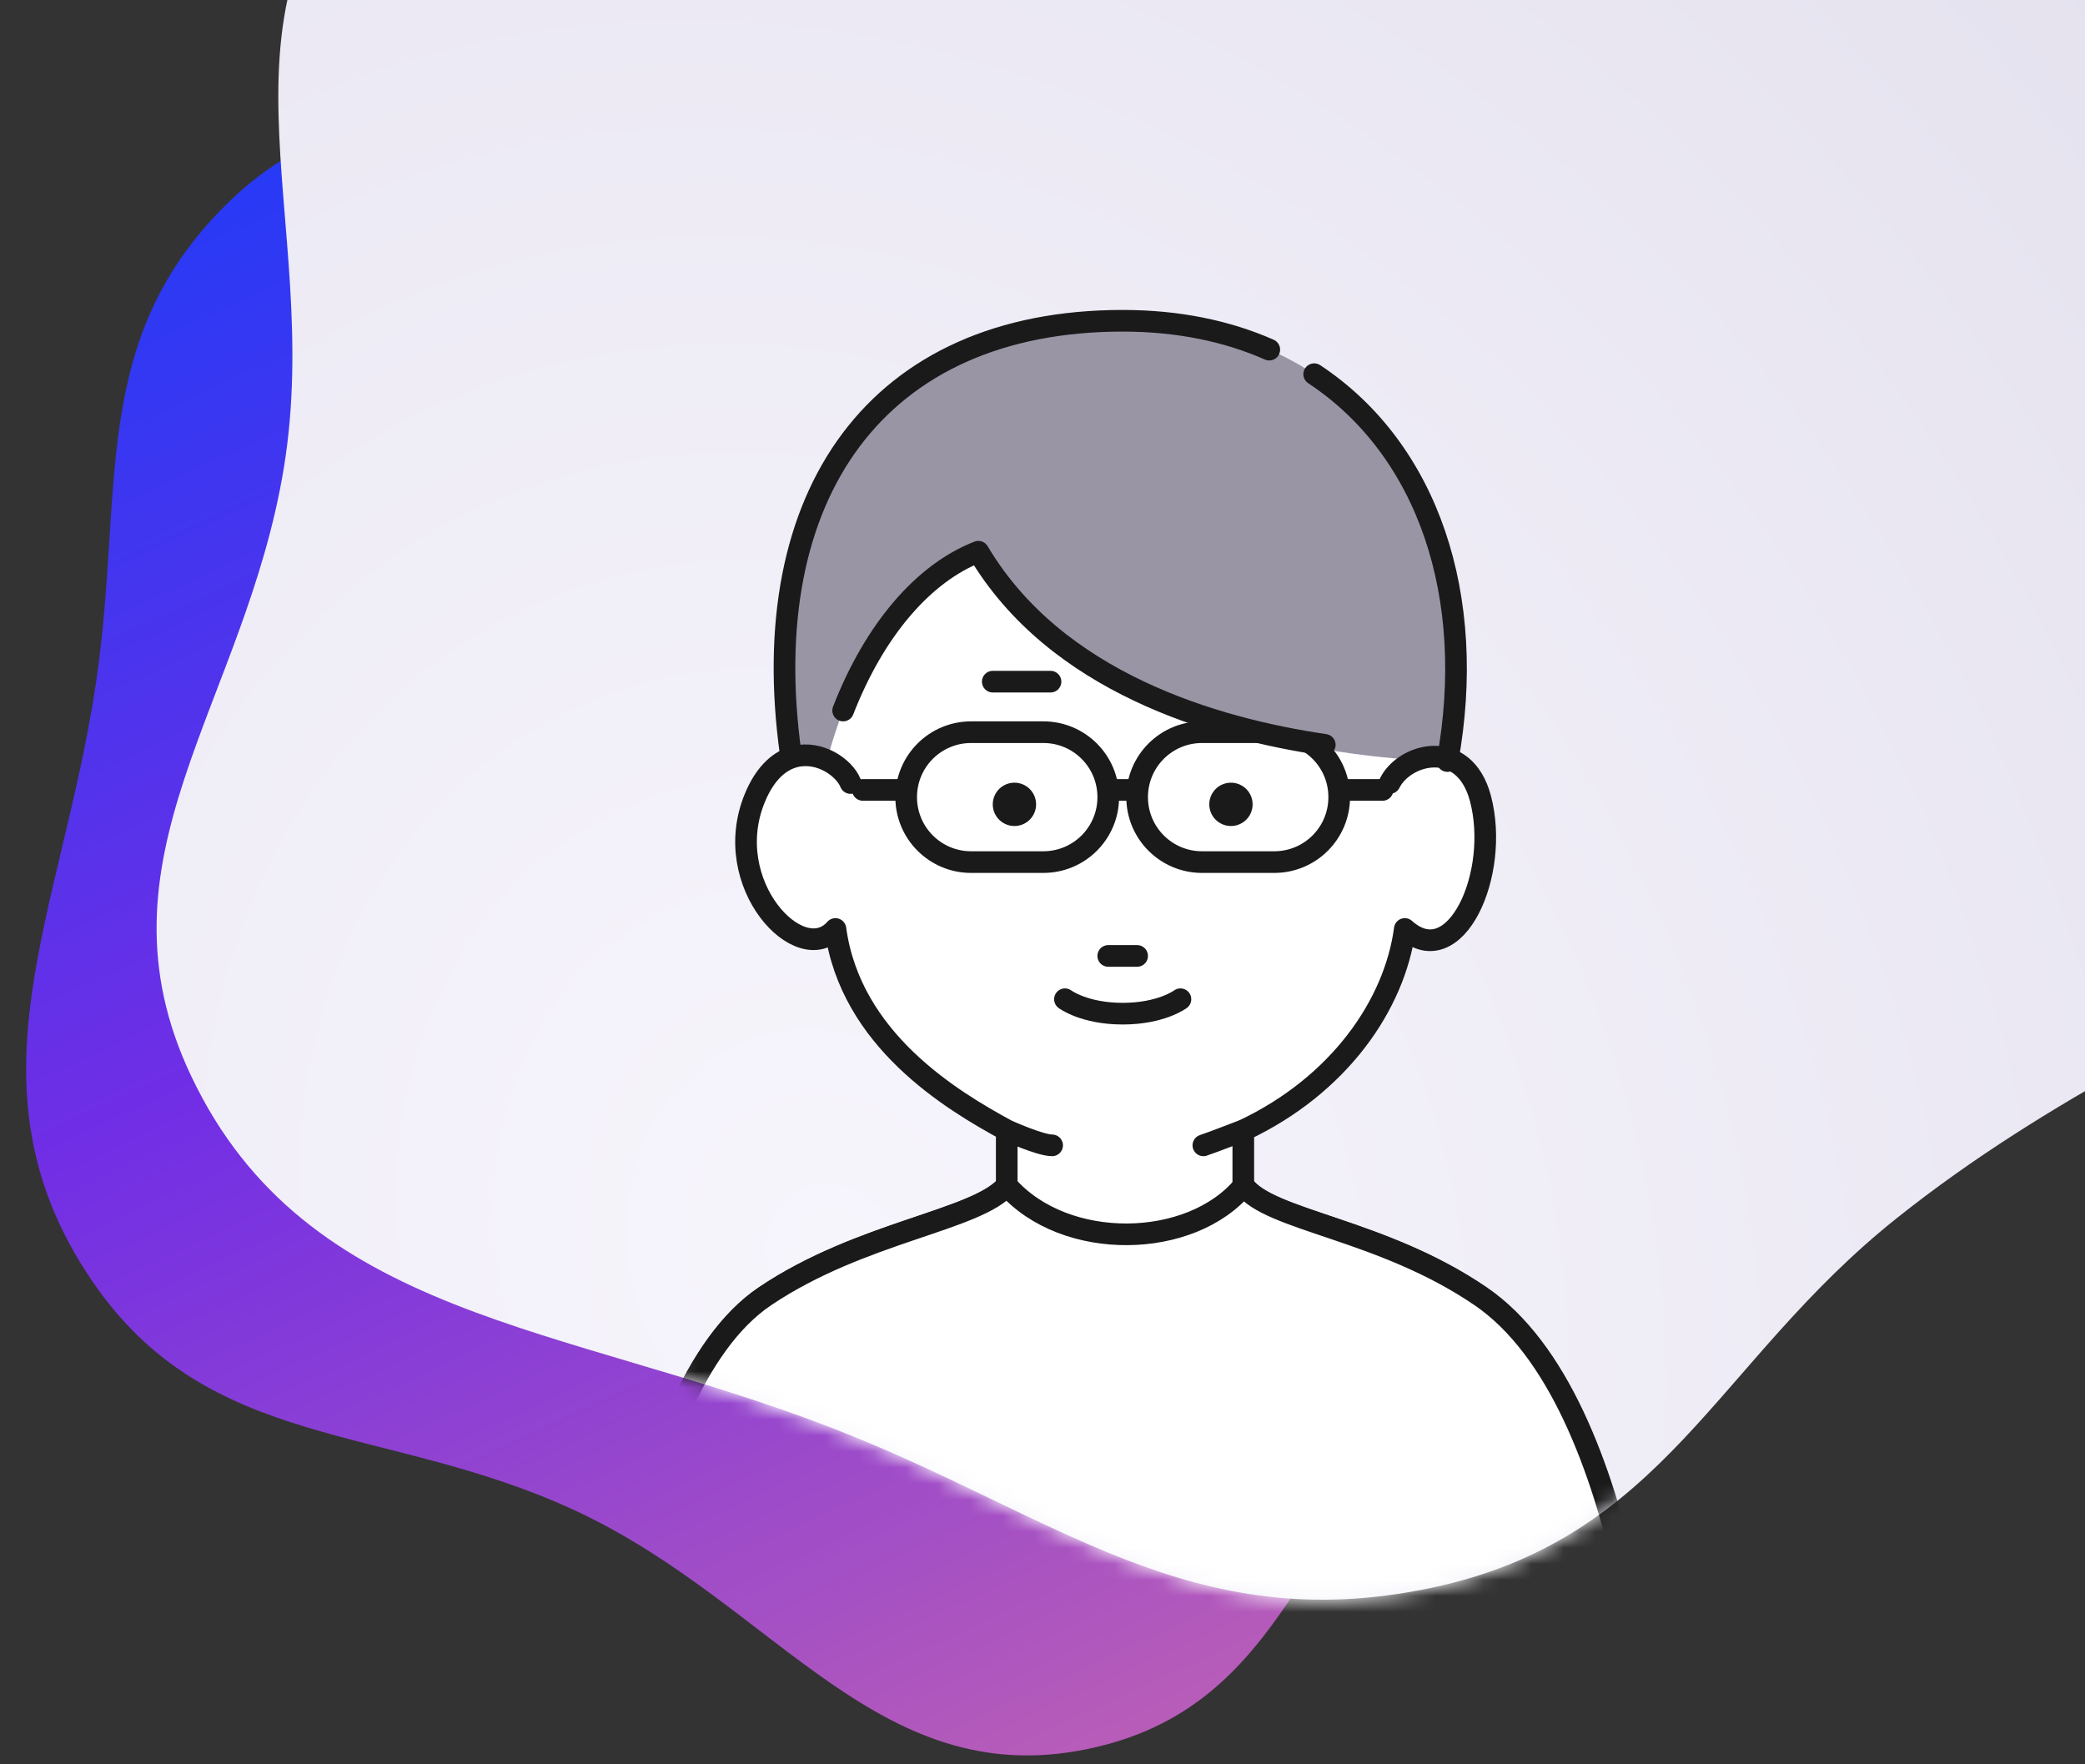 <svg width="130" height="110" fill="none" xmlns="http://www.w3.org/2000/svg"><rect width="100%" height="100%" fill="#333333" stroke="none"/><path d="M91.919-9.19C72.569-14.153 61.967-.855 42.807 4.597 31.55 7.799 22.26 4.59 13.998 12.859 5.513 21.35 7.755 30.68 5.984 42.576 3.848 56.93-2.467 67.69 5.676 79.764c7.314 10.842 18.359 8.908 30.211 14.425 12.64 5.883 19 17.931 32.52 14.724 11.833-2.807 12.817-13.982 21.641-22.322 14.051-13.278 31.711-13.208 38.259-31.417 9.73-27.057-8.445-57.194-36.388-64.363z" fill="url(#b)"/><path d="M167.417 36.489c-8.265 21.762-29.905 24.114-49.163 39.467-11.316 9.02-14.403 19.962-29.028 23.045-15.02 3.167-23.414-4.586-37.362-9.975-16.83-6.502-32.753-6.799-39.938-21.924-6.453-13.583 3.358-23.155 5.777-37.965 2.579-15.793-5.83-29.172 7.075-40.387 11.296-9.817 23.923-4.094 39.019-7.682 24.035-5.713 36.345-22.91 60.386-18.388 35.724 6.718 55.169 42.382 43.234 73.809z" fill="url(#c)"/><mask id="a" style="mask-type:alpha" maskUnits="userSpaceOnUse" x="9" y="-39" width="162" height="139"><path d="M167.417 36.489c-8.265 21.762-29.905 24.114-49.163 39.467-11.316 9.02-14.403 19.962-29.028 23.045-15.02 3.167-23.414-4.586-37.362-9.975-16.83-6.502-32.753-6.799-39.938-21.924-6.453-13.583 3.358-23.155 5.777-37.965 2.579-15.793-5.83-29.172 7.075-40.387 11.296-9.817 23.923-4.094 39.019-7.682 24.035-5.713 36.345-22.91 60.386-18.388 35.724 6.718 55.169 42.382 43.234 73.809z" fill="url(#d)"/></mask><g clip-path="url(#f)" mask="url(#a)"><path d="M62.77 73.919v-3.45c-3.46-1.88-9.74-5.65-10.68-12.55-2.2 2.51-7.23-2.82-5.03-8.16.66-1.61 1.59-2.36 2.51-2.59-1.26-11.84 4.71-25.95 19.16-26.27 14.45-.31 23.56 12.56 21.68 26.44.81.31 1.52 1.06 1.88 2.41 1.26 4.71-1.57 10.98-4.71 8.16-.63 4.71-4.08 9.72-10.05 12.55v3.45c1.57 2.2 8.59 2.68 14.77 6.9 9.65 6.59 11 29.49 11 33.68H36.7c.64-4.49 2.25-27.79 11-33.68 6-4.04 13.19-4.71 15.08-6.9l-.01.01z" fill="#fff"/><path d="M60.55 45.649h4.5c2.24 0 4.05 1.81 4.05 4.05 0 2.24-1.81 4.05-4.05 4.05h-4.5c-2.24 0-4.05-1.81-4.05-4.05 0-2.24 1.81-4.05 4.05-4.05zm14.4 0h4.5c2.24 0 4.05 1.81 4.05 4.05 0 2.24-1.81 4.05-4.05 4.05h-4.5c-2.24 0-4.05-1.81-4.05-4.05 0-2.24 1.81-4.05 4.05-4.05zm-5.85 3.6h1.8m12.6 0h2.7m-32.4 0h2.7" stroke="#1A1A1A" stroke-width="1.35" stroke-linecap="round" stroke-linejoin="round"/><path d="M90.25 47.449c-3.15 0-22.05-.9-29.25-13.05-4.07 1.57-7.65 6.3-9.45 13.05l-2.25-.45c-2.25-16.2 5.4-27 20.7-27 15.3 0 22.95 12.6 20.25 27.45z" fill="#9A95A5"/><path d="M90.25 47.449c1.86-10.25-1.2-19.42-8.31-24.12M49.3 46.999c-2.25-16.2 5.4-27 20.7-27 3.45 0 6.51.64 9.14 1.8" stroke="#1A1A1A" stroke-width="1.35" stroke-linecap="round" stroke-linejoin="round"/><path d="M61 34.399c-3.4 1.32-6.46 4.84-8.43 9.9m8.43-9.9c4.82 8.13 14.66 11.02 21.6 12.04m-19.83 24.03v3.45c-1.88 2.2-9.08 2.86-15.08 6.9-8.75 5.89-10.35 29.2-11 33.68h66.6c0-4.2-1.35-27.1-11-33.68-6.18-4.22-13.19-4.71-14.77-6.9v-3.45m-14.75 0s2.07.94 2.83.94m-2.83-.94c-3.46-1.88-9.74-5.65-10.68-12.55-2.2 2.51-7.23-2.82-5.03-8.16.66-1.61 1.59-2.36 2.51-2.59 1.53-.38 3.06.67 3.46 1.65m22 22.59c.63-.21 2.51-.94 2.51-.94 5.97-2.82 9.42-7.84 10.05-12.55 3.14 2.82 5.97-3.45 4.71-8.16-1.01-3.76-4.71-2.82-5.65-.94" stroke="#1A1A1A" stroke-width="1.35" stroke-linecap="round" stroke-linejoin="round"/><path d="M103.3 114.499H36.7c.64-4.49 2.25-27.8 11-33.68 6-4.04 13.19-4.71 15.08-6.9 3.63 4.13 11.5 3.97 14.77 0 1.57 2.2 8.59 2.68 14.77 6.9 9.65 6.59 11 29.49 11 33.68h-.02z" fill="#fff" stroke="#1A1A1A" stroke-width="1.35" stroke-linecap="round" stroke-linejoin="round"/><path d="M63.25 51.499a1.35 1.35 0 100-2.7 1.35 1.35 0 000 2.7zm13.5 0a1.35 1.35 0 100-2.7 1.35 1.35 0 000 2.7z" fill="#1A1A1A"/><path d="M66.4 62.299s1.2.9 3.6.9c2.4 0 3.6-.9 3.6-.9m-4.5-2.7h1.8m-9-17.1h3.6" stroke="#1A1A1A" stroke-width="1.35" stroke-linecap="round"/></g><defs><radialGradient id="c" cx="0" cy="0" r="1" gradientUnits="userSpaceOnUse" gradientTransform="rotate(-26.346 193.696 -71.835) scale(117.171 138.157)"><stop stop-color="#F7F5FC"/><stop offset="1" stop-color="#E4E1EE"/></radialGradient><radialGradient id="d" cx="0" cy="0" r="1" gradientUnits="userSpaceOnUse" gradientTransform="rotate(-164.039 83.242 .58) scale(167.703 178.394)"><stop offset=".255" stop-color="#F1EFF7"/><stop offset="1" stop-color="#E3E0EE"/></radialGradient><linearGradient id="b" x1="96" y1="116" x2="30.365" y2="-26.061" gradientUnits="userSpaceOnUse"><stop stop-color="#CC6AAB"/><stop offset=".5" stop-color="#712EE5"/><stop offset="1" stop-color="#0040FF"/></linearGradient><clipPath id="f"><path fill="#fff" transform="translate(25 6.499)" d="M0 0h90v99H0z"/></clipPath></defs></svg>